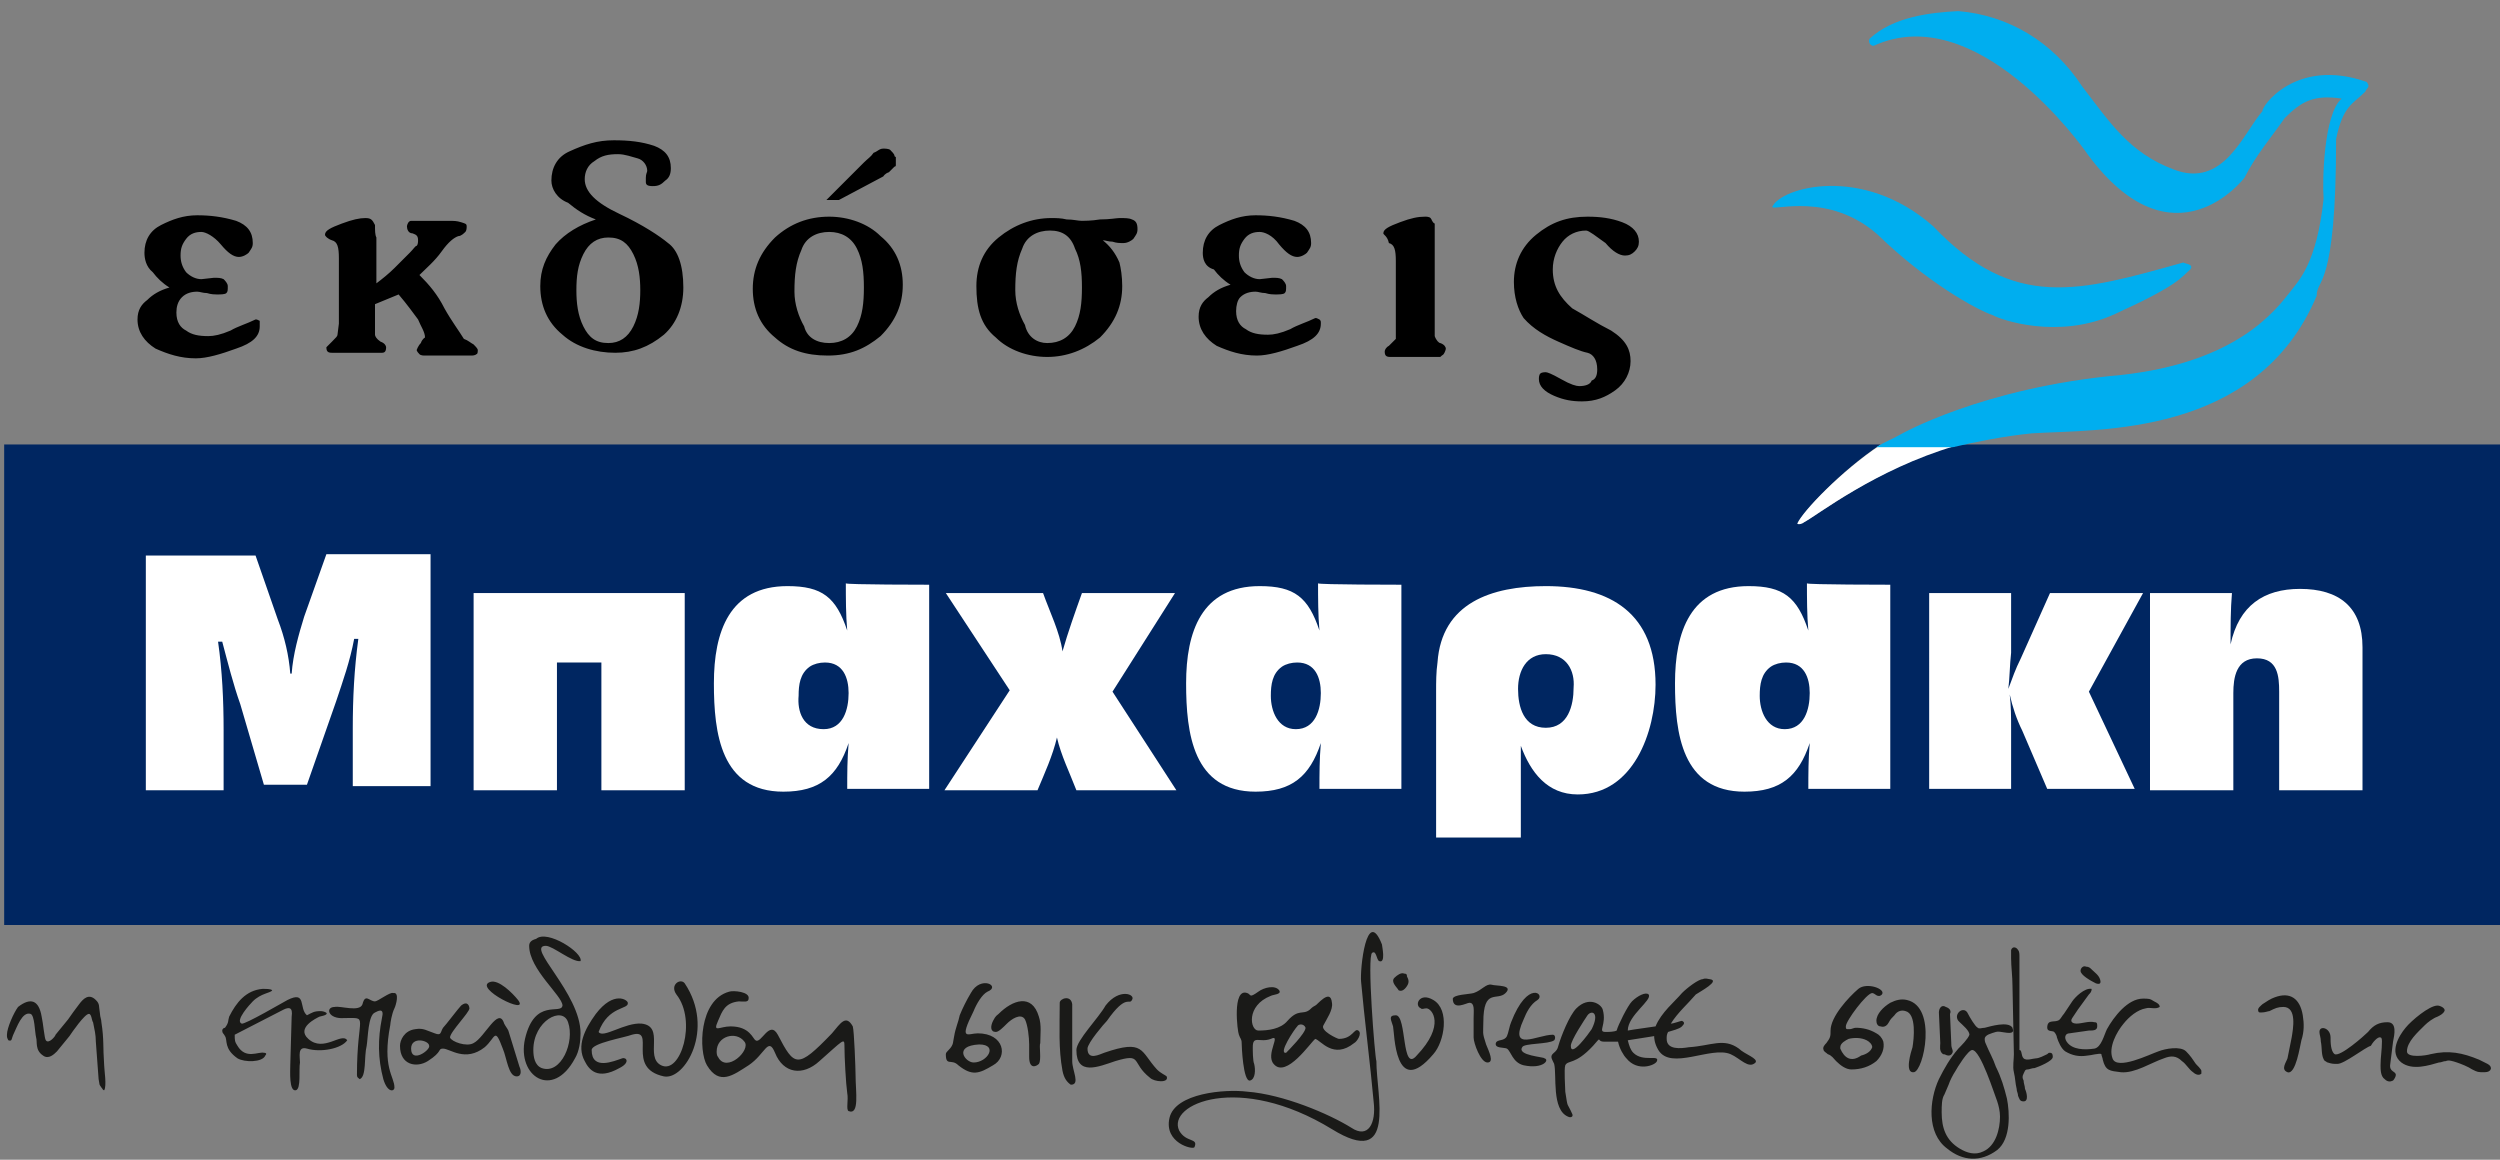 <svg xmlns="http://www.w3.org/2000/svg" xmlns:xlink="http://www.w3.org/1999/xlink" id="Layer_1" x="0px" y="0px" width="180px" height="83.5px" viewBox="0 0 180 83.5" style="enable-background:new 0 0 180 83.5;" xml:space="preserve"><rect x="0" y="0" width="180" height="83.5" fill="#808080" stroke="none"/><style type="text/css">	.st0{fill-rule:evenodd;clip-rule:evenodd;fill:#002661;}	.st1{fill-rule:evenodd;clip-rule:evenodd;fill:#FFFFFF;}	.st2{fill-rule:evenodd;clip-rule:evenodd;fill:#00AEEF;}	.st3{fill-rule:evenodd;clip-rule:evenodd;fill:#1A1A18;}</style><g>	<path class="st0" d="M140.9,32c-5.8,1.7-10,5.1-10.9,5.5c-0.1,0.1-0.4,0.3-0.5,0.1c0.4-0.9,3.2-3.8,5.9-5.6H0.3v34.6h180V32H140.9z  "></path>	<path class="st1" d="M129.4,37.7c0.1,0.1,0.4,0,0.5-0.1c0.8-0.4,5.1-3.8,10.9-5.5h-5.5C132.6,33.9,129.8,36.8,129.4,37.7"></path>	<path class="st1" d="M16.1,56.9h-5.6V40h7.9l1.6,4.6c0.5,1.3,0.8,2.6,0.9,3.9h0.1c0.1-1.4,0.5-2.8,0.9-4.1l1.6-4.5H31v16.7h-5.6  v-4.2c0-2.1,0.1-4.2,0.4-6.4h-0.3c-0.3,1.6-0.8,3-1.3,4.5l-2.1,6H19l-1.7-5.8c-0.5-1.4-0.9-3-1.3-4.5h-0.3c0.3,2.1,0.4,4.2,0.4,6.4  V56.9z"></path>	<polygon class="st1" points="43.3,56.9 43.3,47.7 40.1,47.7 40.1,56.9 34.1,56.9 34.1,42.7 49.3,42.7 49.3,56.9  "></polygon>	<path class="st1" d="M59.3,52.5c1.4,0,1.8-1.4,1.8-2.6c0-1.1-0.4-2.2-1.7-2.2c-0.4,0-0.8,0.1-1.1,0.3c-0.7,0.5-0.8,1.3-0.8,2.1  C57.4,51.2,57.8,52.5,59.3,52.5 M66.9,42.1v14.7H61c0-1.1,0-2.1,0.1-3.3c-0.8,2.4-2.1,3.5-4.7,3.5c-4.5,0-5-4.2-5-7.8  c0-3.7,1.1-7,5.3-7c2.5,0,3.5,0.8,4.3,3.2c-0.1-1.1-0.1-2.4-0.1-3.4C60.9,42.1,66.9,42.1,66.9,42.1z"></path>	<path class="st1" d="M68,56.9l4.7-7.2l-4.6-7h7c0.5,1.4,1.2,2.8,1.4,4.2c0.4-1.4,0.9-2.8,1.4-4.2h6.7l-4.5,7.1l4.6,7.1h-7.2  c-0.5-1.3-1.1-2.5-1.4-3.8c-0.3,1.3-0.9,2.6-1.4,3.8C74.7,56.9,68,56.9,68,56.9z"></path>	<path class="st1" d="M93.3,52.5c1.4,0,1.8-1.4,1.8-2.6c0-1.1-0.4-2.2-1.7-2.2c-0.4,0-0.8,0.1-1.1,0.3c-0.7,0.5-0.8,1.3-0.8,2.1  C91.5,51.2,92,52.5,93.3,52.5 M100.9,42.1v14.7H95c0-1.1,0-2.1,0.1-3.3c-0.8,2.4-2.1,3.5-4.7,3.5c-4.5,0-5-4.2-5-7.8  c0-3.7,1.1-7,5.3-7c2.5,0,3.5,0.8,4.3,3.2c-0.1-1.1-0.1-2.4-0.1-3.4C94.9,42.1,100.9,42.1,100.9,42.1z"></path>	<path class="st1" d="M111.3,47.1c-1.4,0-2,1.2-2,2.5s0.4,2.8,2,2.8c1.6,0,2-1.6,2-2.9C113.4,48.3,112.8,47.1,111.3,47.1   M103.4,60.3V49.8c0-0.7,0-1.4,0.1-2.1c0.3-4.3,3.9-5.5,7.8-5.5c4.7,0,7.9,2,7.9,7.1c0,3.4-1.6,7.9-5.6,7.9c-2.2,0-3.4-1.6-4.1-3.5  v6.6h-6V60.3z"></path>	<path class="st1" d="M128.5,52.5c1.4,0,1.8-1.4,1.8-2.6c0-1.1-0.4-2.2-1.7-2.2c-0.4,0-0.8,0.1-1.1,0.3c-0.7,0.5-0.8,1.3-0.8,2.1  C126.7,51.2,127.2,52.5,128.5,52.5 M136.1,42.1v14.7h-5.9c0-1.1,0-2.1,0.1-3.3c-0.8,2.4-2.1,3.5-4.7,3.5c-4.5,0-5-4.2-5-7.8  c0-3.7,1.1-7,5.3-7c2.5,0,3.5,0.8,4.3,3.2c-0.1-1.1-0.1-2.4-0.1-3.4C130.1,42.1,136.1,42.1,136.1,42.1z"></path>	<path class="st1" d="M144.6,49.6c0.3-0.8,0.5-1.4,0.9-2.2l2.1-4.7h6.7l-3.9,7.1l3.3,7h-6.3l-1.8-4.2c-0.4-0.8-0.7-1.7-0.9-2.6  c0.1,0.8,0.1,1.7,0.1,2.5v4.3h-5.9V42.7h5.9V47C144.7,47.9,144.7,48.8,144.6,49.6"></path>	<path class="st1" d="M165.6,42.4c2.8,0,4.5,1.3,4.5,4.2v1.1v9.2h-6v-7.1c0-1.1-0.1-2.4-1.6-2.4s-1.7,1.4-1.7,2.5v7h-6V42.7h5.9  c-0.1,1.2-0.1,2.4-0.1,3.7C161.2,43.6,163,42.4,165.6,42.4"></path>	<path d="M109,20.3c0-1.3,0.5-2.5,1.6-3.4c1.1-0.9,2.2-1.3,3.7-1.3c0.9,0,1.7,0.1,2.5,0.4c0.8,0.3,1.2,0.8,1.2,1.4  c0,0.3-0.1,0.5-0.3,0.7s-0.4,0.3-0.7,0.3c-0.4,0-0.9-0.3-1.4-0.9c-0.7-0.5-1.2-0.9-1.4-0.9c-0.7,0-1.3,0.3-1.7,0.8s-0.7,1.2-0.7,2  c0,1.2,0.5,2,1.4,2.8c0.9,0.5,1.8,1.1,2.8,1.6c1.1,0.7,1.4,1.4,1.4,2.2c0,0.8-0.4,1.6-1.1,2.1s-1.4,0.8-2.4,0.8  c-0.7,0-1.3-0.1-2-0.4c-0.7-0.3-1.1-0.7-1.1-1.2c0-0.1,0-0.3,0.1-0.4c0.1-0.1,0.3-0.1,0.4-0.1c0.1,0,0.4,0.1,1.1,0.5  c0.7,0.4,1.1,0.5,1.3,0.5c0.4,0,0.8-0.1,0.9-0.4c0.3-0.1,0.4-0.4,0.4-0.8c0-0.7-0.3-1.1-0.7-1.2c-0.5-0.1-1.2-0.4-2.1-0.8  c-0.9-0.4-1.8-0.9-2.5-1.7C109.3,22.3,109,21.4,109,20.3 M99.6,16.8c0-0.3,0.4-0.5,1.2-0.8c0.8-0.3,1.3-0.4,1.8-0.4  c0.1,0,0.3,0,0.4,0.1c0.1,0.1,0.1,0.3,0.3,0.4v1.1v6.2v0.8c0.1,0.3,0.3,0.5,0.4,0.5c0.3,0.1,0.4,0.3,0.4,0.4c0,0,0,0.1-0.1,0.3  s-0.1,0.1-0.3,0.3h-0.3h-2.9h-0.4c-0.3,0-0.4-0.1-0.4-0.4c0-0.1,0.1-0.3,0.3-0.4c0.1-0.1,0.3-0.3,0.5-0.5c0-0.1,0-0.3,0-0.5  s0-0.4,0-0.4v-4.7c0-0.8-0.1-1.2-0.5-1.3C99.9,17,99.6,16.9,99.6,16.8z M86.6,18.2c0-0.9,0.4-1.6,1.2-2c0.8-0.4,1.6-0.7,2.6-0.7  c0.9,0,1.8,0.1,2.8,0.4c0.8,0.3,1.2,0.8,1.2,1.6c0,0.3-0.1,0.4-0.3,0.7c-0.1,0.1-0.4,0.3-0.7,0.3c-0.4,0-0.8-0.3-1.3-0.9  c-0.5-0.7-1.1-0.9-1.4-0.9c-0.4,0-0.8,0.1-1.1,0.5c-0.3,0.4-0.4,0.7-0.4,1.2c0,0.4,0.1,0.8,0.4,1.2c0.3,0.3,0.7,0.5,1.1,0.5  l0.9-0.1c0.3,0,0.5,0,0.7,0.1c0.1,0.1,0.3,0.3,0.3,0.5c0,0.3,0,0.4-0.1,0.5c-0.1,0.1-0.4,0.1-0.7,0.1c-0.1,0-0.4,0-0.7-0.1  c-0.3,0-0.5-0.1-0.7-0.1c-0.4,0-0.8,0.1-1.1,0.4C89.1,21.6,89,22,89,22.4c0,0.7,0.3,1.1,0.7,1.3c0.4,0.3,0.9,0.4,1.6,0.4  c0.4,0,0.9-0.1,1.6-0.4c0.5-0.3,1.2-0.5,1.8-0.8c0.1,0,0.1,0,0.3,0.1c0.1,0.1,0.1,0.1,0.1,0.3c0,0.7-0.5,1.2-1.7,1.6  c-1.1,0.4-2.1,0.7-2.9,0.7c-1.1,0-2-0.3-2.9-0.7c-0.8-0.5-1.3-1.2-1.3-2.1c0-0.7,0.3-1.1,0.7-1.4c0.4-0.4,0.9-0.7,1.6-0.9  c-0.5-0.3-0.9-0.7-1.2-1.1C86.7,19.2,86.6,18.6,86.6,18.2z M75.4,24.7c0.9,0,1.6-0.4,2-1.2c0.4-0.8,0.5-1.7,0.5-2.8s-0.1-2-0.5-2.8  c-0.3-0.9-0.9-1.3-1.8-1.3c-0.9,0-1.7,0.4-2,1.3c-0.4,0.9-0.5,1.8-0.5,3c0,0.9,0.3,1.8,0.7,2.5C74,24.3,74.7,24.7,75.4,24.7z   M80.8,20.6c0,1.4-0.5,2.6-1.6,3.7c-1.1,0.9-2.4,1.4-3.8,1.4c-1.4,0-2.8-0.5-3.7-1.4c-1.1-0.9-1.4-2.1-1.4-3.7  c0-1.4,0.5-2.6,1.6-3.5s2.4-1.4,3.8-1.4c0.3,0,0.7,0,1.1,0.1c0.5,0,0.8,0.1,1.1,0.1c0.1,0,0.7,0,1.3-0.1c0.7,0,1.2-0.1,1.4-0.1  c0.4,0,0.7,0,0.9,0.1c0.3,0.1,0.4,0.3,0.4,0.7c0,0.3-0.1,0.4-0.3,0.7c-0.1,0.1-0.4,0.3-0.7,0.3s-0.5,0-0.8-0.1  c-0.3,0-0.5-0.1-0.7-0.1c0.5,0.4,0.9,0.9,1.2,1.6C80.7,19.3,80.8,19.9,80.8,20.6z M59.7,24.7c0.9,0,1.6-0.4,2-1.2  c0.4-0.8,0.5-1.7,0.5-2.8s-0.1-2-0.5-2.8c-0.4-0.8-1.1-1.2-2-1.2s-1.7,0.4-2,1.3c-0.4,0.9-0.5,1.8-0.5,3c0,0.9,0.3,1.8,0.7,2.5  C58.1,24.3,58.8,24.7,59.7,24.7z M62.2,11.7c0.3-0.3,0.5-0.4,0.7-0.7c0.3-0.1,0.4-0.3,0.7-0.3c0.1,0,0.4,0,0.5,0.1  c0.1,0.1,0.3,0.3,0.3,0.4c0,0,0,0.1,0.1,0.1c0,0.1,0,0.1,0,0.3c0,0.1,0,0.1,0,0.3c0,0,0,0.1-0.1,0.1c0,0-0.1,0.1-0.4,0.4  c-0.3,0.1-0.4,0.3-0.4,0.3l-3.2,1.7h-0.9L62.2,11.7z M59.7,15.6c1.4,0,2.8,0.5,3.7,1.4c1.1,0.9,1.6,2.1,1.6,3.5s-0.5,2.6-1.6,3.7  c-1.1,0.9-2.2,1.4-3.8,1.4c-1.6,0-2.8-0.4-3.8-1.3c-1.1-0.9-1.6-2.1-1.6-3.5s0.5-2.6,1.6-3.7C56.9,16.1,58.2,15.6,59.7,15.6z   M41.5,20.9c0,0.9,0.1,1.8,0.5,2.6c0.4,0.8,0.9,1.2,1.8,1.2c0.8,0,1.4-0.4,1.8-1.2c0.4-0.8,0.5-1.7,0.5-2.6c0-0.9-0.1-1.8-0.5-2.6  c-0.4-0.8-0.9-1.2-1.8-1.2c-0.8,0-1.4,0.4-1.8,1.2S41.5,19.9,41.5,20.9z M39.7,13c0-0.9,0.4-1.7,1.3-2.1c1.1-0.5,2-0.8,3.2-0.8  c1.1,0,2,0.1,2.9,0.4c0.8,0.3,1.2,0.8,1.2,1.6c0,0.4-0.1,0.7-0.4,0.9c-0.3,0.3-0.5,0.4-0.9,0.4c-0.4,0-0.5-0.1-0.5-0.3v-0.3  c0-0.3,0.1-0.4,0.1-0.5c0-0.4-0.3-0.8-0.7-0.9c-0.4-0.1-0.9-0.3-1.4-0.3c-0.7,0-1.2,0.1-1.7,0.5c-0.5,0.3-0.7,0.8-0.7,1.3  c0,0.9,0.8,1.7,2.5,2.5c1.7,0.8,2.9,1.6,3.5,2.1c0.7,0.5,1.1,1.6,1.1,3.2c0,1.4-0.5,2.6-1.4,3.4c-1.1,0.9-2.2,1.3-3.5,1.3  c-1.4,0-2.8-0.4-3.8-1.3c-1.1-0.9-1.6-2.1-1.6-3.5c0-1.2,0.4-2.1,1.1-3c0.7-0.8,1.7-1.4,2.9-1.8c-0.8-0.3-1.4-0.7-2-1.2  C40.1,14.3,39.7,13.6,39.7,13z M27,24.1c0,0.1,0.1,0.3,0.4,0.5c0.3,0.1,0.4,0.3,0.4,0.4c0,0.3-0.1,0.4-0.3,0.4h-0.4h-2.9h-0.3  c-0.3,0-0.4-0.1-0.4-0.4c0,0,0.1-0.1,0.4-0.4c0.3-0.3,0.4-0.4,0.4-0.5l0.1-0.8v-4.7c0-0.8-0.1-1.2-0.5-1.3  c-0.3-0.1-0.5-0.3-0.5-0.4c0-0.3,0.4-0.5,1.2-0.8c0.8-0.3,1.3-0.4,1.7-0.4s0.5,0.1,0.7,0.5c0,0.4,0,0.7,0.1,0.9v3.3  c0.4-0.3,0.9-0.7,1.3-1.1c0.4-0.4,0.8-0.8,1.1-1.1c0.3-0.3,0.4-0.5,0.5-0.5c0.1-0.1,0.1-0.3,0.1-0.4c0-0.3-0.1-0.4-0.4-0.5  c-0.3,0-0.4-0.3-0.4-0.5c0-0.1,0.1-0.4,0.3-0.4c0.1,0,0.4,0,0.5,0h0.3h2.1c0.1,0,0.4,0,0.7,0.1c0.3,0.1,0.4,0.1,0.4,0.3  c0,0.1,0,0.3-0.1,0.4c-0.1,0.1-0.3,0.3-0.5,0.3c-0.3,0.1-0.7,0.4-1.2,1.1c-0.5,0.7-1.1,1.2-1.6,1.7c0.7,0.7,1.3,1.4,1.8,2.4  c0.5,0.9,1.1,1.7,1.4,2.2c0.3,0.1,0.5,0.3,0.7,0.4c0.1,0.1,0.3,0.3,0.3,0.4c0,0.1,0,0.3-0.1,0.3c-0.1,0.1-0.3,0.1-0.4,0.1h-0.4  h-2.5h-0.4c-0.1,0-0.3,0-0.4-0.1C30,25.3,30,25.2,30,25.2s0.1-0.3,0.3-0.5c0.1-0.3,0.3-0.4,0.3-0.4c0-0.4-0.3-0.8-0.5-1.3  c-0.3-0.4-0.8-1.1-1.4-1.8L27,21.9v1.4V24.1z M10.4,18.2c0-0.9,0.4-1.6,1.2-2c0.8-0.4,1.6-0.7,2.6-0.7c0.9,0,1.8,0.1,2.8,0.4  c0.8,0.3,1.2,0.8,1.2,1.6c0,0.3-0.1,0.4-0.3,0.7c-0.1,0.1-0.4,0.3-0.7,0.3c-0.4,0-0.8-0.3-1.3-0.9s-1.1-0.9-1.4-0.9  c-0.4,0-0.8,0.1-1.1,0.5c-0.3,0.4-0.4,0.7-0.4,1.2c0,0.4,0.1,0.8,0.4,1.2c0.3,0.3,0.7,0.5,1.1,0.5l0.9-0.1c0.3,0,0.5,0,0.7,0.1  c0.1,0.1,0.3,0.3,0.3,0.5c0,0.3,0,0.4-0.1,0.5c-0.1,0.1-0.4,0.1-0.7,0.1c-0.1,0-0.4,0-0.7-0.1c-0.3,0-0.5-0.1-0.7-0.1  c-0.4,0-0.8,0.1-1.1,0.4s-0.4,0.7-0.4,1.1c0,0.7,0.3,1.1,0.7,1.3c0.4,0.3,0.9,0.4,1.6,0.4c0.4,0,0.9-0.1,1.6-0.4  c0.5-0.3,1.2-0.5,1.8-0.8c0.1,0,0.1,0,0.3,0.1c0,0.1,0,0.3,0,0.4c0,0.7-0.5,1.2-1.7,1.6c-1.1,0.4-2.1,0.7-2.9,0.7  c-1.1,0-2-0.3-2.9-0.7c-0.8-0.5-1.3-1.2-1.3-2.1c0-0.7,0.3-1.1,0.7-1.4c0.4-0.4,0.9-0.7,1.6-0.9c-0.5-0.3-0.9-0.7-1.2-1.1  C10.5,19.2,10.4,18.6,10.4,18.2z"></path>	<path class="st2" d="M146.3,31.2c4.7-0.3,16.2,0.3,20.5-9.9c0-1.3,1.4-0.4,1.4-11.3c0.5-2.4,1.2-2.5,2.1-3.4  c0.1-0.3,0.4-0.3,0.1-0.7c-5.1-1.8-7.6,1.8-7.5,2.1c-1.4,1.6-2.8,5.6-6.4,4.2c-3.2-1.2-4.6-3.4-6.6-6c-2.1-3.2-5.3-5.1-8.9-5.4  c-2,0.1-4.7,0.4-6.4,2c-0.1,0.3,0.1,0.5,0.3,0.5c7.4-3.4,15,7.2,15.4,7.8c6.2,8.4,11.3,1.7,11.3,1.7c0.8-1.6,2-3,2.9-4.3  c1.2-1.2,2.1-1.7,4.1-1.4c-1.3,1.1-1.4,6-1.3,7.2c-0.5,4.7-1.8,5.9-2.4,6.7c-1.1,1.4-3.9,5.1-12.2,6c-10,0.9-15.9,4.3-15.9,4.3  c-0.5,0.3-1.1,0.5-1.7,0.9h5.5C142.3,31.8,144.3,31.4,146.3,31.2"></path>	<path class="st2" d="M135.2,16.9c3.5,3.4,7.1,5.4,8.3,5.8c0.5,0.3,4.7,1.8,8.8-0.1c4.6-2.1,4.7-2.6,5.4-3.2  c0.3-0.4-0.4-0.4-0.5-0.5c-7.5,2.1-12.2,3.5-18-2.6c-5.1-4.5-11-2.8-11.6-1.4C127.7,15.2,131.7,13.8,135.2,16.9"></path></g><path class="st3" d="M139.8,80.1c0,1.1,0.3,2,1.3,2.6c0.5,0.3,1.1,0.5,1.7,0.2c0.9-0.4,1.2-1.6,1.2-2.5c0-0.4-0.1-0.8-0.2-1.1 c-0.2-0.5-1.2-3.7-1.8-3.7c-0.3,0-1.1,1.3-1.2,1.5c-0.2,0.3-0.4,0.7-0.5,1c-0.1,0.2-0.2,0.5-0.3,0.7 C139.8,79.1,139.8,79.6,139.8,80.1 M134.8,75.4c0-0.2-0.2-0.4-0.4-0.5c-0.4-0.2-0.9-0.2-1.3-0.1c-0.2,0.1-0.6,0.3-0.6,0.6 c0,0,0,0.1,0,0.1c0.3,0.7,0.8,1,1.5,0.5C134.4,75.9,134.7,75.7,134.8,75.4z M143.8,82.8c-1.2,0.9-2.5,0.8-3.6-0.1 c-1.5-1.1-1.3-3.5-0.6-5c0.4-0.8,0.8-1.5,1.4-2.2c0.2-0.2,0.7-0.7,0.8-1c0-0.3-0.5-0.7-0.7-0.9c-0.6-0.5,0.3-1.3,0.6-0.6 c0.1,0.2,0.5,0.9,0.7,1c0.1,0.1,0.3,0,0.5,0c0.4-0.1,1.7-0.5,2,0c0,0.1,0.1,0.2,0,0.3c-0.2,0.2-0.9-0.1-1.2,0 c-0.3,0.1-0.8,0.2-0.8,0.5c0,0.1,0,0.2,0.1,0.4c0.2,0.5,0.5,1,0.7,1.6c0.4,0.8,0.6,1.5,0.8,2.3C144.7,80.1,144.8,82,143.8,82.8z  M149.6,72.7l-0.4,0.6c-0.2,0.3,0.1,0.4,0.3,0.4c0.4,0,0.9-0.2,1.3-0.1c0.2,0,0.2,0.1,0.2,0.3c0,0.3-0.3,0.3-0.6,0.3l-1.4,0.2 c-0.3,0-0.4,0.3-0.2,0.6c0.4,0.6,1.3,0.6,2,0.5c0.5-0.1,0.7-1,0.9-1.4c0.5-0.9,1.5-2.2,2.6-2.2c0.4,0,0.5,0,0.8,0.2 c0.2,0.1,0.4,0.2,0.4,0.4l0,0l0,0c-0.3,0.2-0.7,0-1,0.1c-0.6,0.1-1.2,0.6-1.6,1.1c-0.5,0.6-1.1,1.7-0.8,2.5c0.3,0.9,2.7-0.3,3.3-0.5 c0.5-0.2,1.6-0.4,2,0c0.3,0.3,0.5,0.6,0.7,0.9c0.1,0.1,0.4,0.4,0.4,0.5c0,0.1,0,0.2,0,0.2l0,0l0,0c-0.2,0.2-0.5,0-0.6-0.1 c-0.3-0.2-0.5-0.6-0.8-0.8c-0.4-0.4-0.8-0.4-1.3-0.2c-0.9,0.3-2.1,1.1-3.1,1c-0.8-0.1-1.1-0.1-1.3-0.9c0-0.1-0.1-0.3-0.1-0.4 c-0.1-0.1-0.8,0.1-1,0.1c-0.6,0.1-1.1,0-1.6-0.3c-0.3-0.2-0.5-0.7-0.6-1c0-0.1-0.1-0.3-0.2-0.4c-0.1-0.1-0.5,0-0.5-0.3 c0-0.7,0.6-0.3,0.9-0.6c0.1-0.1,0.2-0.3,0.3-0.4c0.2-0.3,0.4-0.6,0.6-0.9c0.2-0.3,0.9-1,1.4-0.9l0,0l0,0c0,0.2-0.1,0.3-0.2,0.4 L149.6,72.7z M133.3,77c-0.4,0-0.8-0.3-1.1-0.6c-0.2-0.2-0.3-0.4-0.6-0.5c-0.1-0.1-0.3-0.2-0.3-0.3c-0.1-0.2,0.1-0.4,0.2-0.5 c0.3-0.4,0.3-0.5,0.3-0.9c0-1,1.3-2.4,2-3c0.6-0.5,2,0,1.7,0.4c-0.3,0.3-0.5-0.1-0.7-0.1c-0.4,0-1.9,2-1.9,2.4c0,0.1,0,0.2,0.1,0.2 c0,0,0.2,0,0.2,0c0.1,0,0.3-0.1,0.4-0.1c0.5,0,1,0.1,1.5,0.4c0.2,0.1,0.4,0.3,0.5,0.6c0.1,0.5-0.1,1-0.5,1.4 C134.6,76.8,134,77,133.3,77z M145.7,76.2c0.2,0.2,0.7,0,0.9,0c0.2,0,0.6-0.2,0.8-0.3c0.1-0.1,0.1-0.1,0.2-0.1 c0.2,0,0.2,0.2,0.2,0.3c0,0.3-1,0.7-1.3,0.8c-0.2,0-0.4,0.1-0.5,0.1c-0.2,0-0.2,0.1-0.3,0.3c-0.1,0.2-0.1,0.3,0,0.5 c0,0.2,0.1,0.4,0.1,0.6c0.1,0.2,0.3,0.9-0.1,0.9c-0.3,0-0.3-0.2-0.4-0.4c0-0.2-0.1-0.3-0.1-0.5c-0.1-0.4-0.1-0.8-0.2-1.2 c-0.1-0.4,0-0.9,0-1.3l-0.1-4.9c0-0.7-0.1-1.4-0.1-2c0-0.1,0-0.5,0-0.6c0.1-0.3,0.4-0.2,0.5,0c0.1,0.1,0.1,0.3,0.1,0.5 c0,0.2,0,0.5,0,0.8c0,0.4,0,0.7,0,1.1c0,0.5,0,1.1,0,1.6c0,0.9,0,1.7,0,2.6c0,0.2,0,0.4,0,0.6C145.6,75.6,145.5,76,145.7,76.2z  M135.1,73.5c0-0.5,0.5-1,1-1.3c0.4-0.2,0.8-0.3,1.2-0.2c2.2,0.5,1.2,5.1,0.5,5.2c-0.7,0.1-0.2-1.5-0.1-1.8c0.1-0.6,0.3-2.4-0.5-2.6 c-0.3-0.1-0.6,0-0.8,0.3c-0.2,0.2-0.3,0.3-0.4,0.5c-0.1,0.2-0.3,0.4-0.6,0.3C135.2,73.9,135.1,73.7,135.1,73.5z M162.8,72.9 c-0.1,0-0.2,0-0.2-0.1c-0.1-0.2,0.2-0.4,0.3-0.5c0.3-0.2,0.6-0.4,0.9-0.5c1.1-0.4,1.8,0.1,2,1.3c0.1,0.6,0.1,1.2-0.1,1.8 c-0.1,0.4-0.4,2.5-1,2.3c-0.5-0.2-0.1-0.7,0-1c0.1-0.5,0.2-1,0.3-1.5c0.1-0.6,0.4-2.2-0.6-2.2c-0.4,0-0.6,0.1-1,0.3 C163.3,72.8,163.1,72.9,162.8,72.9z M140.4,73l0.1,2.3c0,0.1,0.1,0.3,0.1,0.4c0,0.1-0.1,0.3-0.3,0.3c-0.2,0-0.2-0.1-0.4-0.1 c-0.3-0.2-0.2-0.6-0.2-0.8l-0.1-2.2c0-0.3,0.2-0.6,0.5-0.4C140.4,72.6,140.5,72.8,140.4,73z M149.8,69.9c0-0.2,0.2-0.4,0.4-0.3 c0.2,0,0.3,0.1,0.4,0.2c0.2,0.2,0.5,0.4,0.6,0.7c0.1,0.3,0,0.4-0.3,0.3C150.5,70.6,149.8,70.2,149.8,69.9z M172.9,76.5 c-0.9-0.7-0.2-1.9,0.3-2.5c0.4-0.5,1.7-1.6,2.3-1.6c0.2,0,0.6,0.2,0.5,0.4c-0.1,0.2-0.3,0.3-0.5,0.4c-0.3,0.1-0.7,0.4-0.9,0.6 c-0.5,0.5-1.3,1.2-1.3,1.9c0,0.5,1.4,0.3,1.7,0.2c1.3-0.3,2.3-0.1,3.5,0.4c0.2,0.1,0.4,0.2,0.6,0.3c0.4,0.2,0.3,0.6-0.2,0.6 c-0.5,0-0.5,0-0.9-0.2c-0.3-0.2-0.8-0.4-1.1-0.5c-0.3-0.1-0.6-0.2-0.8-0.1c-0.2,0-0.3,0.1-0.5,0.1C174.9,76.7,173.7,77.1,172.9,76.5 z M38.4,75.6c0-2.1,2.1-3.2,2.5-2c0.5,1.4-0.5,3.8-1.9,3.3C38.5,76.7,38.4,76.1,38.4,75.6z M38.1,68.1c0,1.7,2.4,3.6,2.4,4.3 c-0.1,0.7-2-0.6-2.7,2.4c-0.6,2.7,2,4.4,3.6,1.4c0.3-0.5,0.4-1.2,0.4-1.8c0-2.9-4-6.3-2.5-6.3c0.5,0,1.9,1.2,2.5,1.1 c0.2-0.6-2.4-2.3-3.2-1.6C38.2,67.7,38.1,67.9,38.1,68.1z M42.1,76.4c0.3,0.6,0.9,1.4,2.5,0.5c0.8-0.4,0.5-0.8,0.2-0.7 c-0.6,0.2-2.2,0.9-2.2-0.6c0-0.5,2.4-0.9,2.9-1.1c1.8-0.5-0.5,2.4,2.3,3c1.5,0.3,3.7-3.4,1.5-6.7c-0.3-0.4-1.1,0.1-0.6,0.8 c1.5,1.9,0.3,5.8-1.1,5.1c-1.2-0.6,0.3-2.8-1.4-3c-1.2-0.1-2.8,1.1-3.1,0.6c0.7-1.9,2.2-1.6,2.1-2.1c0-0.2-1-0.9-2.3,0.8 C42.1,74.1,41.5,75.3,42.1,76.4z M113.1,75.3c0-0.4,1-1.9,1.2-2.2c0.3-0.4,0.9-0.2,0.3,1C114.4,74.4,113.1,76.2,113.1,75.3z  M117.2,74.2c0-1.1,1.8-2.2,1.5-2.6c-0.2-0.2-0.8,0.1-1.2,0.5c-0.3,0.3-1,1.7-1.1,2.1c-0.2,0.1-0.6,0.1-0.8,0.1 c-0.6,0,0.1-0.5-0.2-1.6c-0.1-0.4-1-1-1.9-0.1c-0.5,0.5-1.1,2-1.3,2.7c-0.1,0.5-0.5,0.5-0.5,0.8c0,0.1,0.1,0.3,0.2,0.5 c0.2,0.8-0.2,3.3,1,3.8c0.2,0.1,0.4,0,0.3-0.2c-0.4-0.9-0.3-0.3-0.5-1.6c0-0.3-0.1-1.6,0-1.9c0.2-0.4,0.7,0,2-1.4 c0.7-0.8,0.2-0.3,0.8-0.3c0.7,0,0.8,0,1,0c0.1,0.5,0.4,1,0.6,1.2c0.8,1,2.1,0.5,2.2,0.2c0.2-0.5-1,0.1-1.7-0.6 c-0.2-0.2-0.3-0.5-0.4-0.9c0.6-0.1,1.3-0.2,1.9-0.3c0,0.1,0,0.5,0.3,1c0.9,1.5,3.8-0.3,5.2,0.3c0.7,0.3,1.3,1.1,1.8,0.6 c0.2-0.3-0.8-0.6-1.2-1c-1.1-0.8-2-0.2-3.6-0.1c-0.6,0.1-1.6,0.2-1.6-0.6c0-0.2,0-0.3,0.1-0.5c0.3-0.1,0.8-0.2,1-0.4 c0.2-0.2,0.2-0.3,0-0.4c-0.1,0-0.6,0.2-0.8,0.2c0.5-0.8,1.2-1.4,1.8-2.1c0.3-0.2,1.8-1,1-1.1c-0.1,0-0.3-0.1-0.5,0 c-0.3,0-1.1,0.6-1.5,1c-0.5,0.6-1.5,1.4-1.9,2.4C118.6,74,117.7,74.1,117.2,74.2z M51.6,75.7c0-1.1,1.4-1.5,2-0.7 c0.5,0.6-1.3,2.3-1.9,1.1C51.6,76,51.6,75.8,51.6,75.7z M52.5,71.4c-2.2,0.6-2.2,4.3-1.6,5.3c0.9,1.5,1.9,0.7,3,0 c1.2-0.8,1.4-2.1,1.9-0.9c0.6,1.5,2,1.7,3.2,0.6c1.7-1.5,1.8-1.7,1.8-1.1c0,0.8,0.1,2.7,0.2,3.4c0.1,0.5-0.1,1.2,0.1,1.3 c0.8,0.3,0.5-1.4,0.5-2.6c0-0.4-0.1-3.2-0.2-3.5c-0.5-0.9-0.9-0.2-1.5,0.5c-2.5,2.6-2.7,2.4-3.9,0.1c-0.6-1.1-1.2,0.7-1.6,0.4 c-0.2-0.1-0.4-1-1.8-1c-0.8,0-1.3,0.5-0.9-0.4c0.3-0.7,0.5-1.3,1.5-1.4c0.3,0,0.7,0.1,0.7-0.2C54,71.4,52.8,71.3,52.5,71.4z M94,74 c0,0.4-1.3,1.7-1.4,1.8c-0.6,0.1,0.6-1.7,0.8-1.9C93.5,73.7,93.9,73.7,94,74z M94.7,74.8c0.4,0.1,1.3,1.5,2.8,0.3 c0.2-0.1,0.6-0.7,0.3-0.9c-0.3-0.2-0.4,0.6-1.4,0.6c-0.1,0-1.4-0.6-1.1-1c0.2-0.4,0.7-1.1,0.6-1.6c-0.1-1.1-1.1,0.2-1.2,0.2 c-0.2,0.1-0.3,0.2-0.4,0.3c-0.5,0.4-0.8-0.1-1.6,0.8c-0.5,0.6-1.4,0.7-2.1,0.7c-0.6,0-0.9-1.8,0.9-2.5c0.2-0.1,0.8-0.1,0.6-0.4 c-0.3-0.4-1.1-0.2-1.5,0.1c-0.7,0.5-0.5,0.2-0.8,0.1c-1.1-0.4-0.7,2.8-0.6,3c0.1,0.3,0.2,0.3,0.2,0.6c0,0.2,0.1,2.8,0.6,2.7 c0.4-0.1,0.4-0.8,0.3-1.2c-0.1-0.2-0.1-1-0.1-1.2c0-0.9,0.5-0.3,1.3-0.6c0.8-0.4-0.4,1.1,0.2,1.8C92.6,77.7,94.4,75,94.7,74.8z  M98.8,68.6c0.3-0.2,0.3,0.5,0.5,0.6c0.5,0.2,0.2-1.1,0.2-1.2c-1.1-2.8-1.6,1.8-1.5,2.7c0.2,2.3,0.7,6.3,0.9,8.6 c0.2,1.6-0.4,2.7-1.6,1.9c-1.6-1-4.9-2.4-7.5-2.6c-1.6-0.2-5.2,0.1-5.6,1.9c-0.4,1.8,1.7,2.3,1.8,2.1c0.3-0.7-0.6-0.3-1.1-1.2 c-0.9-1.9,4.3-4.2,11-0.1c4.7,2.9,3.2-2.4,3.2-4.9C99,76.2,98.4,68.8,98.8,68.6z M16,74.2c0,0.2,0.1,0.2,0.2,0.4 c0.2,0.3-0.1,0.9,0.9,1.6c0.5,0.3,1.8,0.3,2-0.2c0.1-0.1,0.1-0.2-0.1-0.2c-0.4-0.1-1.3,0.5-1.9-0.5c-0.2-0.3-0.2-0.4-0.2-0.8 l3.5-1.8c0.4-0.2,0.7-0.2,0.6,0.5l-0.1,3.5c0,0.4-0.1,1.9,0.4,1.8c0.4-0.1,0.2-1.5,0.3-2c0-0.4-0.2-1.2,0.5-1c1,0.3,2.5,0,2.9-0.6 c-0.4-0.6-1.7,0.9-2.8-0.1c-0.9-0.8,0.6-1.5,0.8-1.6c1-0.2,0.3-0.4,0.1-0.4c-0.5,0-0.6,0.1-1,0.3c-0.6-0.5,0-1.8-1.4-1.1 c-0.2,0.1-3.1,1.8-3.3,1.7c-0.5-0.2,0.6-1.4,0.8-1.6c0.6-0.6,1.3-0.6,1.4-0.8c-0.1-0.1-0.4-0.1-0.7-0.1c-1.2,0.1-1.9,1-2.4,2 c-0.1,0.3,0,0.4-0.3,0.8C16.1,74,16,74.1,16,74.2z M29.6,75.5c0-0.9,1.3-0.6,1.3-0.2C31,75.6,29.6,76.6,29.6,75.5z M28.8,75.3 c0,1.4,1.2,1.6,2,1.1c1.1-0.7,0.7-0.9,1.1-0.9c0.5,0,1.6,1,3-0.1c0.8-0.7,0.7-1.5,1.3,0.1c0.3,0.7,0.4,2,1,2c0.4,0,0.3-0.5,0.2-0.7 l-0.8-2.6c-0.1-0.2-0.2-0.3-0.3-0.5c-0.4-1.3-1.4,1-2.2,1.4c-0.5,0.3-1.6-0.1-1.7-0.4c0-0.4,1.4-1.8,1.4-2.1c0-0.1-0.1-0.6-0.6-0.2 c-0.2,0.2-1.1,1.4-1.3,1.6c-0.2,0.3-0.1,0.6-0.6,0.4c-0.6-0.2-0.8-0.4-1.4-0.3C29.1,74.2,28.8,74.9,28.8,75.3z M27,72.1 c-0.4,0-0.7-0.6-0.9,0.2c-0.2,0.6-1.6,0.1-2,0.2c-0.7,0-0.5,0.9,0.7,0.8c1.8,0,0.9-0.3,0.9,4.1c0,0.2,0.1,0.2,0.2,0.3 c0.5-0.2,0.3-1.6,0.5-2.4c0.1-0.6,0.1-2.2,0.6-2.4c0.2-0.1,0.7-0.4,0.5,0.4c-0.3,1.5-0.3,2.9,0.1,4.4c0.3,1,0.8,0.9,0.8,0.6 c0-0.8-0.9-1.4-0.3-4.5c0-0.1,0.1-0.8,0.3-1.2c0.1-0.2,0.4-1.2-0.1-1.1C28.1,71.4,27.2,72.1,27,72.1z M70.1,76.5 c-0.6,0-1.5-1.2,0.4-1.3C71.9,75.2,71.1,76.5,70.1,76.5z M68.1,75.9c0,0.9,0.4,0.3,0.9,0.8c1,0.8,1.5,0.6,2.5,0 c1.1-0.6,0.8-2.3-1.1-2.3c-0.7,0-1.4,0.6-0.3-1.6c0.2-0.5,0.6-1.2,1-1.4c1-0.4-0.5-1.2-1.2,0.1c-0.3,0.5-0.6,1.1-0.8,1.6 c-0.1,0.5-0.3,0.9-0.4,1.5c-0.1,0.4,0,0.6-0.4,1C68.2,75.7,68.1,75.8,68.1,75.9z M77.5,75.6c0,1.9,1.6,1.2,2.8,0.8 c2-0.6,1.1,0.1,2.5,1.2c0.3,0.3,1.4,0.4,1.2-0.1c-0.1-0.1-0.4-0.2-0.7-0.5c-1.2-1.3-0.9-2.2-3.8-1.2c-0.3,0.1-1.2,0.6-1.2-0.3 c0-0.4,1.2-1.8,1.4-2c1.4-2,1.6-1.1,1.8-1.5c0.3-0.4-0.9-0.9-1.9,0.4C79.1,73.3,77.5,74.9,77.5,75.6z M102.7,72.6 c0.4,0,1.4,1.2-0.7,3.4c-1.1,1.3-0.7-2.9-1.5-2.9c-0.6,0-0.3,0.4-0.2,0.8c0.1,0.4,0.1,5.3,2.9,2c0.8-0.9,1.2-3.2,0-3.9 c-1-0.6-1.4,0.4-0.9,0.6C102.4,72.7,102.5,72.6,102.7,72.6z M109.6,75.4c0.1-0.3,1.9-0.2,2.3-0.5c0.1-0.1,0.1-0.4-0.1-0.4 c-1.1,0-3.2,1.3-2.1-1.1c0.2-0.5,0.5-1.1,1-1.4c0.6-0.4-0.7-1.5-1.9,1.6c-0.1,0.2-0.2,0.8-0.3,1c-0.2,0.4-0.7,0.2-0.8,0.5 c-0.1,0.4,0.6,0.3,0.8,0.4c0.3,0.2,0.4,1,1.2,1.2c1.4,0.3,1.9-0.4,1.5-0.5C111.2,76.1,109.2,76,109.6,75.4z M105.8,72.2 c0.4,0,0.3,0.6,0.3,1.1c0,0.5,0,0.9,0,1.4c0,0.4,0.5,1.8,1,1.8c0.5,0,0.1-0.8-0.1-1.3c-0.3-0.9-0.2-0.8-0.2-1.6c0-2.5,1-1.5,1.6-2.1 c0.6-0.6-0.7-0.5-1-0.6c-0.4-0.1-0.7,0.4-1.3,0.6c-0.4,0.1-1.4,0.1-1.5,0.4C104.6,72.8,105.6,72.2,105.8,72.2z M71.7,74.3 c0.2,0,0.5-0.3,0.8-0.6c0.3-0.3,1-0.8,1.3-0.3c0.2,0.4,0.3,1.3,0.3,1.8c0,0.3,0,0.6,0,0.9c0,0.9,0.5,0.7,0.7,0.5 c0.2-0.3,0-1.3,0.1-1.5c0-0.6,0.1-1.3-0.1-1.9c-0.5-1.7-1.9-1.2-2.9-0.2c-0.1,0.1-0.2,0.1-0.4,0.5C71.3,73.9,71.3,74.3,71.7,74.3z  M76.3,72.2c0,1.7-0.1,3.3,0.2,4.9c0.1,0.5,0.3,0.8,0.6,1c0.7,0,0.1-1,0.1-1.7c0-1.1,0-3.1,0-4.1C77.1,71.6,76.3,71.9,76.3,72.2z  M35.3,70.7c-1.3,0.4,2.9,2.5,2,1.3C36.9,71.5,35.9,70.5,35.3,70.7z M0.5,74.5c0,0.2,0,0.2,0.1,0.4c0.3,0.1,0.2-0.1,0.4-0.5 c0.2-0.4,0.6-1.6,1.2-1.4c0.3,0.1,0.3,1.3,0.4,1.7C2.7,75,2.5,75.6,3.1,76c0.4,0.3,0.8-0.1,1-0.3L5,74.6C5.2,74.3,6.1,73,6.4,73 c0.2,0,0.2,0.5,0.3,0.6c0.1,0.5,0.2,0.9,0.2,1.4l0.2,2.7c0.1,0.5,0,0.3,0.2,0.6c0.1,0.1,0.1,0.2,0.2,0.2c0.2-0.3,0-1.5,0-1.8 c-0.1-1.4,0-1.8-0.2-3.1c0-0.2-0.1-0.4-0.1-0.6c-0.1-0.6,0-0.7-0.3-1c-0.5-0.5-0.9-0.1-1.2,0.3c-0.3,0.4-0.6,0.8-0.8,1.1l-0.9,1.1 c0,0.1-0.5,0.7-0.7,0.4c-0.1-0.1-0.2-1.3-0.3-1.7c-0.2-1.2-0.8-1.4-1.7-0.7C1,72.9,0.5,74,0.5,74.5z M100.4,70.4 c0.2-0.2,0.5-0.4,0.7-0.3c0.2,0,0.2,0.1,0.2,0.2c0.1,0.2,0.2,0.4,0,0.7c-0.2,0.3-0.4,0.4-0.6,0.3C100.6,71.1,100.1,70.7,100.4,70.4z  M168.3,76.6c-0.3,0-0.4,0-0.7-0.1c-0.1,0-0.1-0.1-0.2-0.1c-0.3-0.3-0.2-1-0.3-1.4c0-0.3-0.1-0.5-0.1-0.7c0-0.5,0.8-0.3,0.8,0.4 c0,0.3,0,1,0.3,1.2c0.4,0.2,2.1-1.3,2.4-1.6c0.4-0.5,0.8-0.7,1.4-0.7c0.7,0,0.5,0.9,0.4,1.4l-0.2,1.6c-0.1,0.6,0.4,0.5,0.4,0.8 c0,0.1-0.1,0.3-0.2,0.4c-0.2,0.1-0.4,0.1-0.6-0.1c-0.3-0.2-0.3-0.7-0.3-1c0-0.6,0.1-1.1,0.1-1.7c0-0.1,0-0.3-0.1-0.3 c-0.2-0.1-0.6,0.4-0.7,0.6C170.3,75.4,168.8,76.6,168.3,76.6z"></path></svg>
